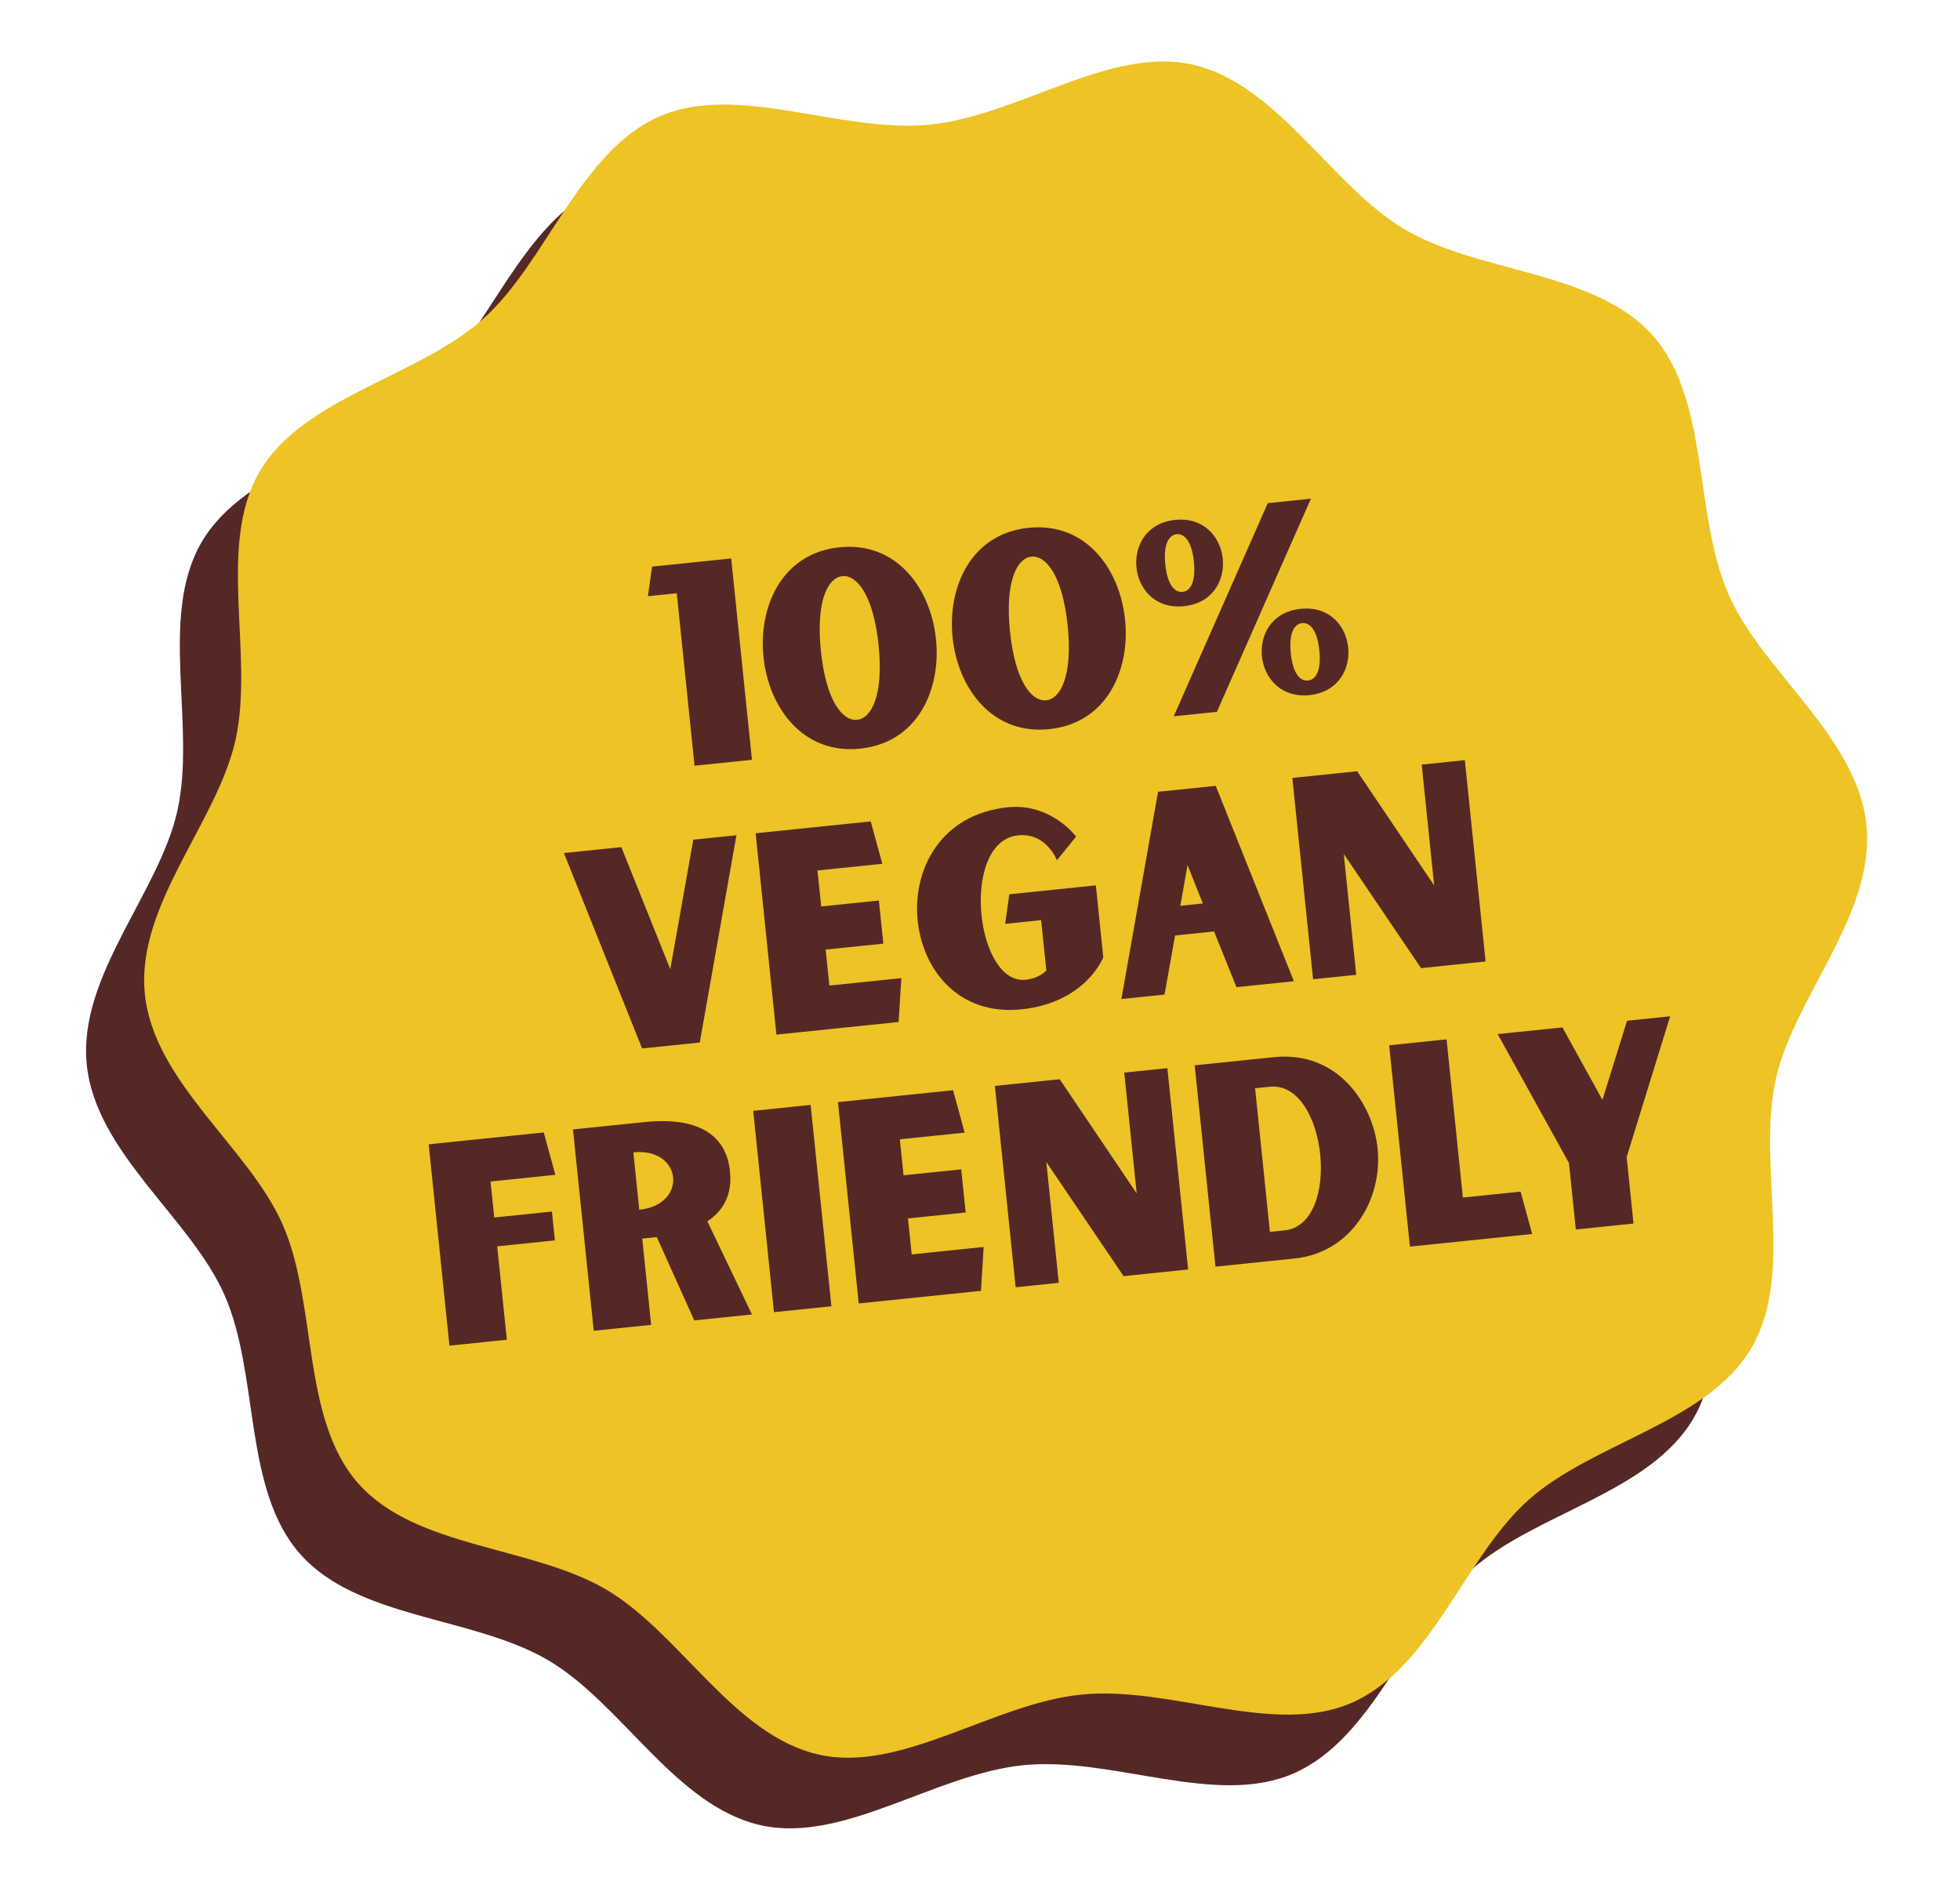 <svg xmlns="http://www.w3.org/2000/svg" fill="none" viewBox="0 0 270 261" height="261" width="270">
<path fill="#552826" d="M249.115 123.472C250.306 135.703 239.122 147.047 236.613 158.43C234.017 170.23 239.265 185.214 233.266 195.411C227.208 205.709 211.518 208.388 202.586 216.322C193.743 224.178 189.252 239.475 178.179 244.3C167.498 248.96 153.292 241.956 141.065 243.147C128.838 244.338 116.255 253.948 104.871 251.443C93.075 248.846 85.71 234.699 75.522 228.702C65.227 222.641 49.315 223.042 41.383 214.106C33.451 205.171 35.785 189.544 30.961 178.467C26.302 167.782 13.138 158.811 11.946 146.58C10.754 134.349 21.939 123.006 24.448 111.622C27.044 99.822 21.796 84.839 27.795 74.642C33.794 64.445 49.542 61.665 58.474 53.731C67.318 45.874 71.809 30.578 82.881 25.752C93.562 21.092 107.769 28.097 119.996 26.905C132.223 25.714 144.805 16.105 156.19 18.61C167.986 21.207 175.35 35.354 185.539 41.351C195.834 47.411 211.745 47.011 219.677 55.946C227.532 64.794 225.275 80.508 230.1 91.585C234.759 102.27 247.923 111.241 249.115 123.472Z"></path>
<path fill="#EDC326" d="M257.117 113.743C258.308 125.974 247.124 137.318 244.615 148.701C242.019 160.501 247.267 175.484 241.268 185.681C235.21 195.98 219.52 198.658 210.588 206.592C201.744 214.449 197.254 229.745 186.181 234.571C175.5 239.231 161.294 232.226 149.067 233.418C136.84 234.609 124.257 244.218 112.873 241.713C101.077 239.116 93.712 224.969 83.524 218.972C73.229 212.912 57.317 213.312 49.385 204.377C41.453 195.442 43.787 179.815 38.963 168.738C34.304 158.053 21.14 149.082 19.948 136.851C18.756 124.62 29.941 113.276 32.45 101.893C35.045 90.093 29.798 75.109 35.797 64.912C41.796 54.715 57.544 51.935 66.476 44.001C75.32 36.145 79.811 20.848 90.883 16.023C101.564 11.363 115.771 18.367 127.998 17.176C140.225 15.985 152.807 6.375 164.192 8.88C175.988 11.477 183.352 25.624 193.541 31.621C203.836 37.682 219.747 37.282 227.679 46.217C235.534 55.064 233.277 70.779 238.102 81.856C242.761 92.541 255.925 101.512 257.117 113.743Z"></path>
<path fill="#552826" d="M89.829 78.053L100.726 76.93L103.585 104.663L95.678 105.478L93.228 81.718L89.255 82.127L89.829 78.053ZM115.625 75.393C123.57 74.574 128.219 81.092 128.937 88.054C129.65 94.978 126.43 102.307 118.484 103.126C110.577 103.942 105.89 97.428 105.176 90.504C104.458 83.542 107.717 76.209 115.625 75.393ZM118.075 99.154C120.042 98.951 121.743 95.793 121.029 88.869C120.311 81.907 118.002 79.163 116.034 79.366C114.067 79.569 112.366 82.727 113.084 89.688C113.798 96.612 116.107 99.357 118.075 99.154ZM141.673 72.707C149.618 71.888 154.267 78.406 154.985 85.368C155.699 92.292 152.478 99.621 144.533 100.441C136.625 101.256 131.939 94.742 131.225 87.818C130.507 80.856 133.766 73.523 141.673 72.707ZM144.123 96.468C146.091 96.265 147.791 93.107 147.078 86.183C146.36 79.222 144.05 76.477 142.083 76.68C140.115 76.883 138.414 80.041 139.132 87.002C139.846 93.926 142.156 96.671 144.123 96.468ZM174.645 69.308L180.586 68.695L167.63 98.059L161.69 98.671L174.645 69.308ZM168.436 76.945C168.744 79.934 167.081 83.088 163.108 83.498C159.135 83.908 156.864 81.159 156.555 78.17C156.251 75.219 157.91 72.027 161.883 71.618C165.856 71.208 168.131 73.994 168.436 76.945ZM160.528 77.761C160.836 80.75 161.921 81.632 162.905 81.531C163.889 81.429 164.771 80.344 164.463 77.355C164.159 74.404 163.07 73.484 162.086 73.585C161.102 73.687 160.224 74.81 160.528 77.761ZM179.168 83.869C183.14 83.459 185.412 86.207 185.72 89.196C186.025 92.147 184.365 95.339 180.393 95.749C176.42 96.158 174.144 93.372 173.84 90.421C173.532 87.432 175.195 84.278 179.168 83.869ZM180.186 93.743C181.17 93.642 182.052 92.557 181.748 89.606C181.439 86.617 180.354 85.735 179.371 85.836C178.387 85.937 177.505 87.023 177.813 90.011C178.117 92.963 179.202 93.845 180.186 93.743ZM95.507 115.669L101.447 115.057L96.399 143.605L88.454 144.424L77.686 117.507L85.594 116.691L92.337 133.509L95.507 115.669ZM114.249 135.761L124.162 134.739L123.79 140.781L106.954 142.517C106.665 139.717 104.488 118.605 104.094 114.784L119.947 113.149L121.543 118.988L112.614 119.908L113.125 124.865L121.071 124.046L121.683 129.986L113.738 130.805L114.249 135.761ZM139.041 123.187L150.959 121.958L151.981 131.871C151.981 131.871 149.605 138.119 140.676 139.04C132.125 139.921 127.121 133.669 126.415 126.821C125.69 119.784 129.568 112.157 138.838 111.201C144.778 110.589 148.24 115.241 148.24 115.241L145.593 118.496C145.593 118.496 144.166 114.667 140.231 115.073C136.145 115.494 134.682 120.96 135.209 126.067C135.7 130.835 137.92 135.309 141.288 134.962C143.255 134.759 144.137 133.674 144.137 133.674L143.423 126.75L138.467 127.261L139.041 123.187ZM170.333 135.982L167.247 128.308L161.874 128.862L160.42 137.004L154.48 137.616L159.528 109.068L167.473 108.249L178.24 135.166L170.333 135.982ZM162.6 124.773L165.702 124.453L163.589 119.164L162.6 124.773ZM180.887 134.893L178.028 107.16L186.957 106.24L197.565 121.97L195.848 105.323L201.788 104.71L204.648 132.443L195.757 133.36L185.111 117.634L186.827 134.281L180.887 134.893ZM67.574 162.754L68.085 167.711L76.03 166.891L76.44 170.864L68.494 171.683L69.821 184.547L61.913 185.363L59.054 157.629C61.551 157.372 70.631 156.436 74.907 155.995L76.503 161.833L67.574 162.754ZM97.444 168.239L103.584 181.066L95.639 181.885L90.479 170.41L88.474 170.617L89.699 182.497L81.791 183.313L78.932 155.58L88.845 154.558C94.785 153.945 99.944 155.401 100.557 161.342C100.892 164.595 99.627 166.791 97.444 168.239ZM88.064 166.645C91.432 166.297 92.931 164.154 92.729 162.187C92.522 160.182 90.616 158.39 87.249 158.737L88.064 166.645ZM103.761 153.02L111.669 152.204L114.528 179.937L106.621 180.753L103.761 153.02ZM125.591 172.793L135.504 171.771L135.133 177.813L118.296 179.549C118.008 176.749 115.831 155.637 115.437 151.816L131.29 150.181L132.886 156.02L123.957 156.94L124.468 161.897L132.413 161.078L133.026 167.018L125.08 167.837L125.591 172.793ZM139.911 177.32L137.052 149.587L145.981 148.666L156.588 164.397L154.872 147.749L160.812 147.137L163.672 174.87L154.78 175.787L144.135 160.06L145.851 176.708L139.911 177.32ZM175.475 145.625C184.404 144.704 189.154 152.206 189.77 158.184C190.484 165.108 186.242 172.543 178.334 173.358L167.438 174.482L164.578 146.749L175.475 145.625ZM176.941 169.487C180.914 169.077 182.374 163.956 181.863 158.999C181.352 154.043 178.873 149.29 174.9 149.699L172.895 149.906L174.936 169.694L176.941 169.487ZM209.466 164.145L211.062 169.984L194.225 171.72C194.151 171.001 191.444 144.743 191.366 143.987L199.273 143.171L201.52 164.964L209.466 164.145ZM224.132 140.608L230.072 139.995L224.08 159.388C224.389 162.377 224.689 165.29 225.024 168.544L217.079 169.363L216.135 160.207L206.312 142.445L215.241 141.525C215.386 141.816 214.16 139.571 220.744 151.511C224.792 138.475 224.05 140.922 224.132 140.608Z"></path>
</svg>
